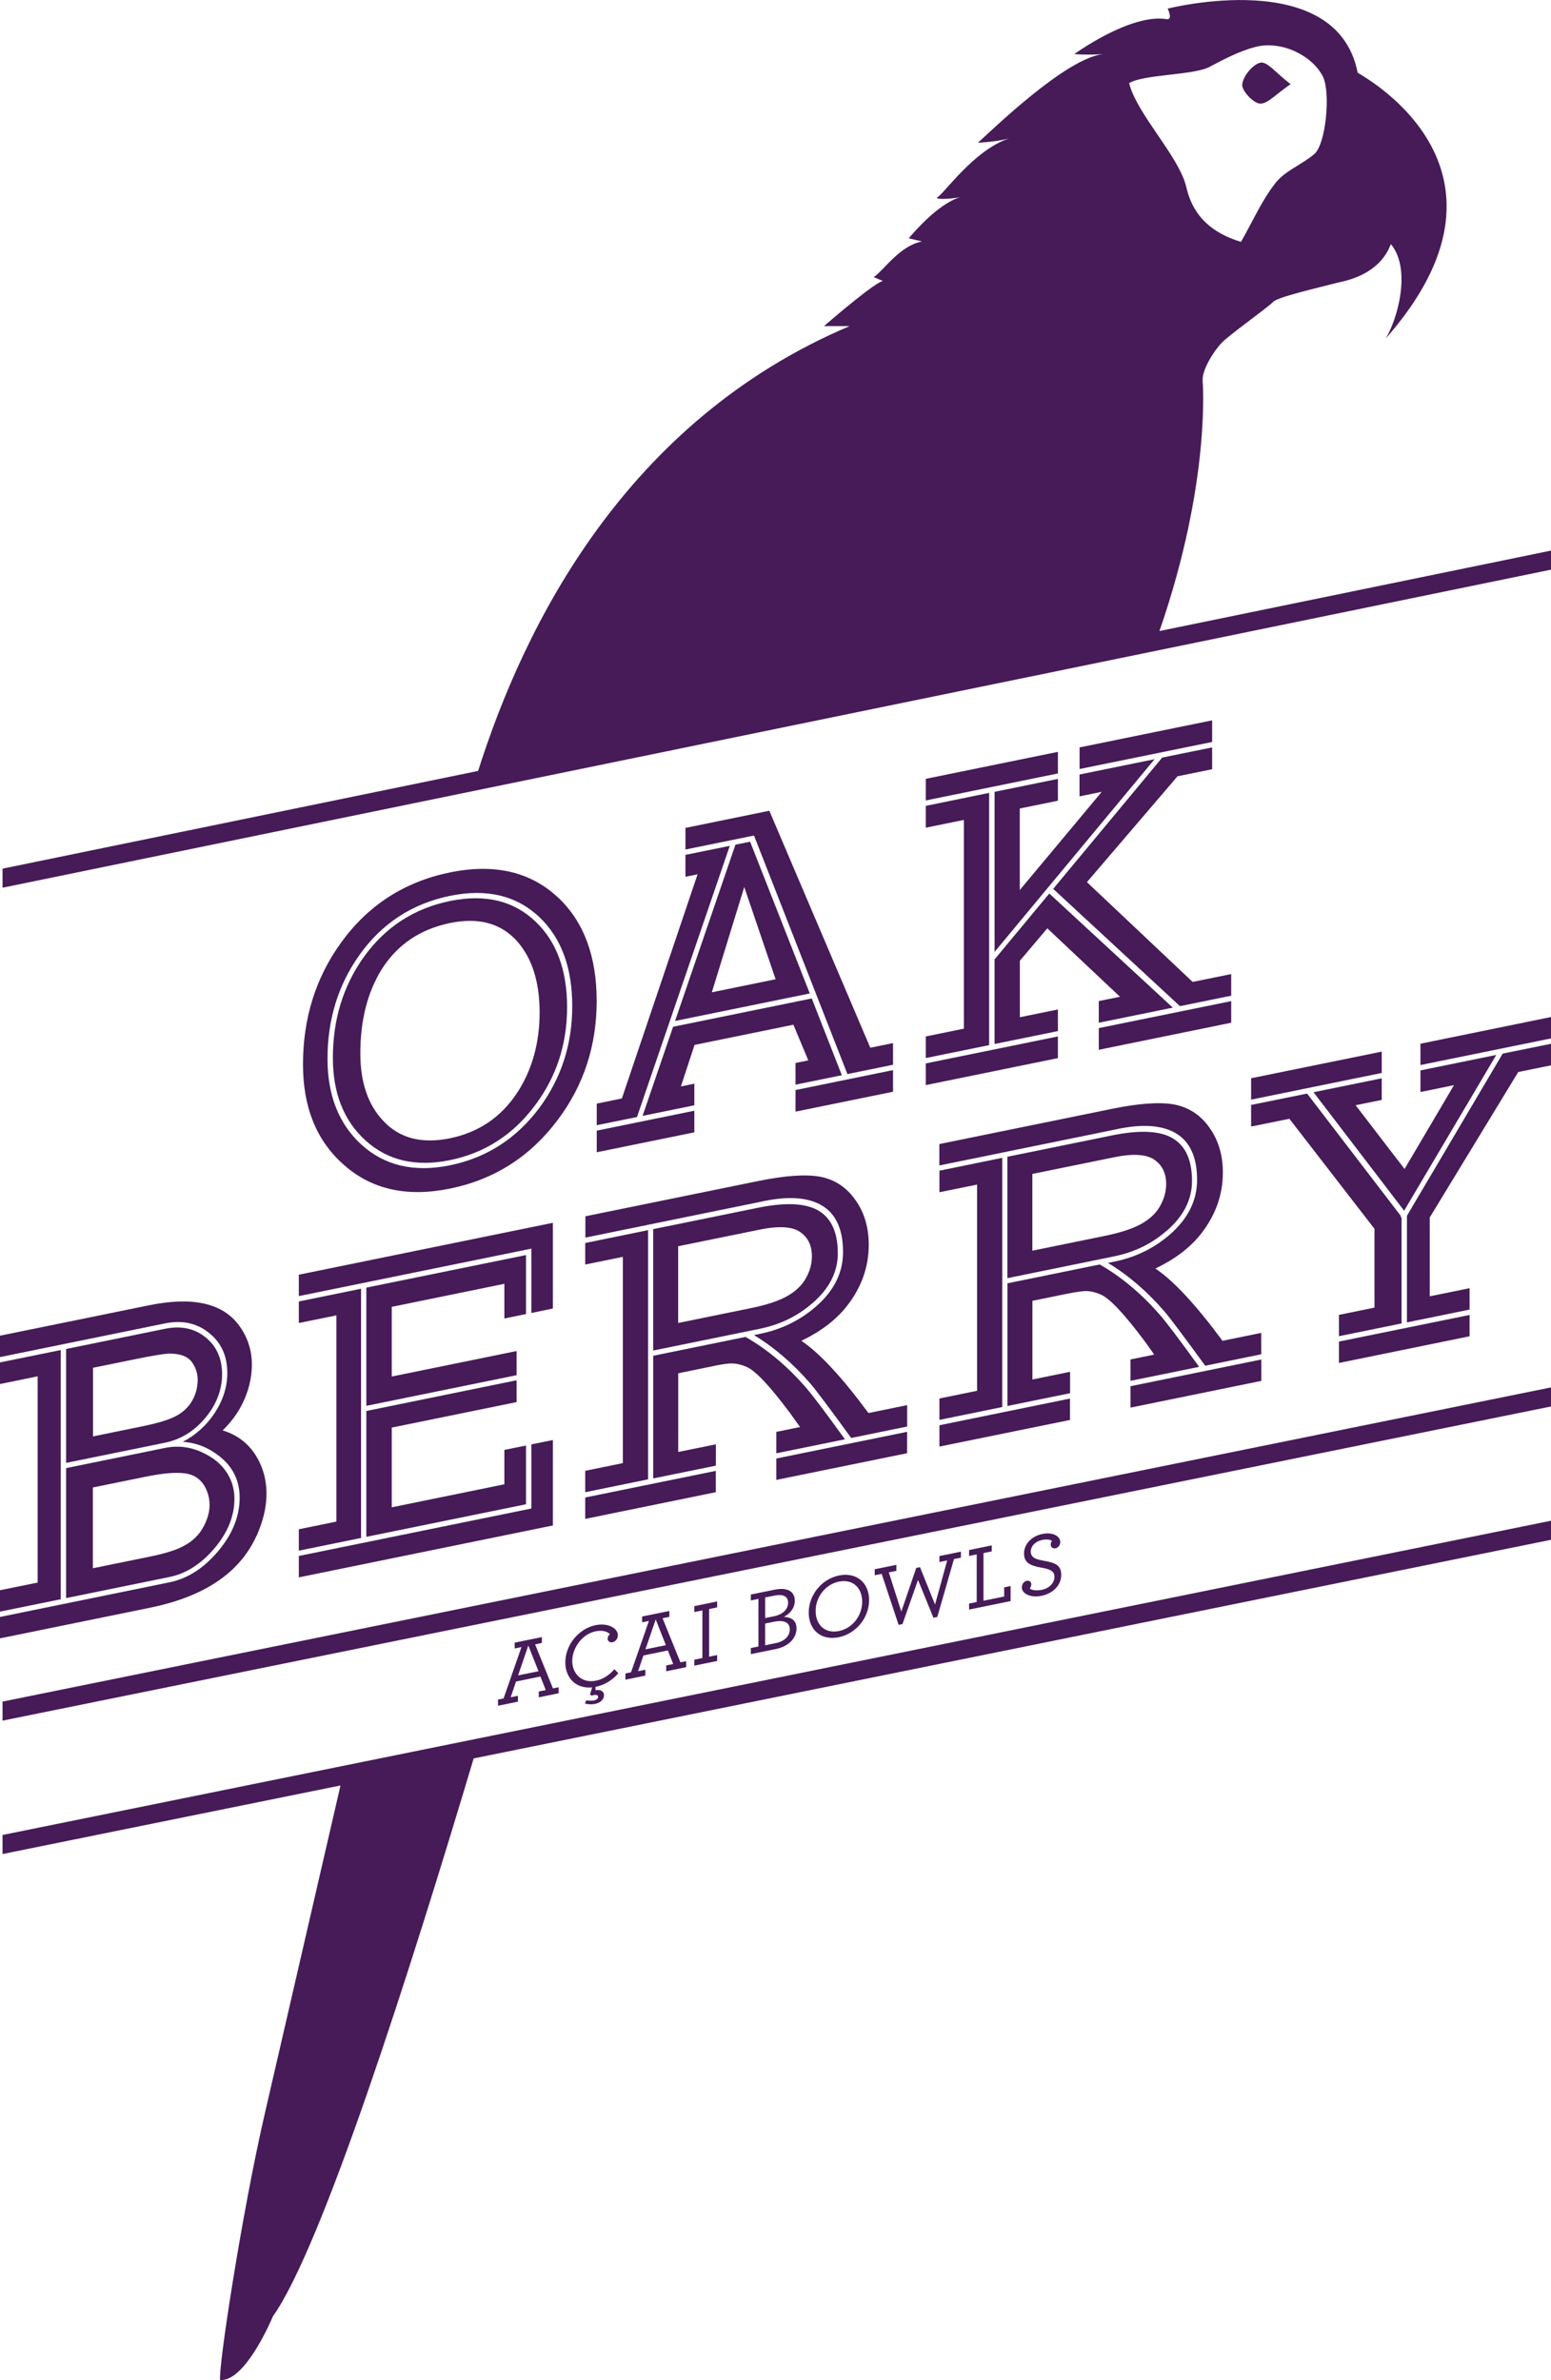 <?xml version="1.0" encoding="UTF-8"?>
<svg xmlns="http://www.w3.org/2000/svg" id="Capa_2" viewBox="0 0 219.65 337.03">
  <defs>
    <style>.cls-1{fill:#461b58;stroke-width:0px;}</style>
  </defs>
  <g id="LOGOS">
    <path class="cls-1" d="m70.53,240.7v.85l2.82-.58v-.83l-1.03.21.76-2.23,3.45-.71.76,1.92-.99.2v.83l2.82-.58v-.85l-.81.17-2.53-6.24.96-.2v-.83l-3.85.78v.83l.96-.2-2.53,7.27-.81.17Zm4.29-7.68l1.44,3.64-2.89.59,1.45-4.23Z"></path>
    <path class="cls-1" d="m86.05,232.02c0,.38.31.62.71.53.42-.09.74-.51.74-.98,0-1.01-1.39-1.79-3.16-1.43-2.28.47-4.28,2.68-4.28,5.28,0,2.17,1.49,3.76,3.8,3.53l-.31,1.01.24.16s.17-.06.23-.07c.48-.1.68.03.68.26s-.22.41-.54.48c-.32.07-.8.06-1.13-.01l-.19.45c.42.13.95.16,1.44.06.82-.17,1.26-.71,1.26-1.22s-.41-.85-1.21-.73v-.47s.05,0,.05,0c1.17-.24,2.34-.91,3.19-1.93l-.56-.56c-.76.86-1.6,1.42-2.62,1.62-1.99.41-3.35-.98-3.35-2.79s1.37-3.8,3.3-4.2c1.08-.22,1.81.1,2.04.43-.17.1-.32.33-.32.58Z"></path>
    <path class="cls-1" d="m88.57,237.02v.84l2.82-.58v-.83l-1.03.21.76-2.23,3.46-.71.76,1.92-.99.2v.83l2.82-.58v-.85l-.81.16-2.53-6.24.96-.2v-.83l-3.85.78v.83l.96-.2-2.53,7.27-.81.17Zm4.29-7.69l1.44,3.64-2.89.59,1.45-4.23Z"></path>
    <polygon class="cls-1" points="98.33 235.03 98.33 235.87 101.56 235.21 101.56 234.37 100.42 234.6 100.42 227.86 101.56 227.62 101.56 226.78 98.33 227.44 98.33 228.28 99.47 228.05 99.47 234.79 98.33 235.03"></polygon>
    <path class="cls-1" d="m106.33,233.39v.85l3.54-.72c1.86-.38,2.93-1.57,2.93-2.91,0-1.09-.65-1.58-1.78-1.65.91-.47,1.54-1.28,1.54-2.29,0-1.13-.84-1.97-2.84-1.56l-3.39.69v.84l1.08-.22v6.74l-1.08.22Zm2.03-7.17l1.34-.27c1.25-.25,1.91.14,1.91,1.01s-.67,1.65-2,1.92l-1.25.25v-2.91Zm0,3.69l1.27-.26c1.39-.28,2.22.09,2.22,1.1,0,.9-.71,1.67-1.95,1.92l-1.54.32v-3.08Z"></path>
    <path class="cls-1" d="m118.78,231.85c2.48-.51,4.3-2.79,4.3-5.26s-1.8-3.99-4.25-3.49c-2.49.51-4.3,2.79-4.3,5.26s1.78,3.99,4.25,3.49Zm-3.27-3.72c0-1.97,1.36-3.76,3.3-4.16,1.93-.39,3.29.85,3.29,2.84s-1.36,3.76-3.29,4.16c-1.94.4-3.3-.85-3.3-2.84Z"></path>
    <polygon class="cls-1" points="126.94 221.6 123.88 222.22 123.88 223.07 124.86 222.87 127.26 230.1 127.81 229.98 130.01 223.73 132.19 229.09 132.74 228.98 135.1 220.78 136.08 220.58 136.08 219.73 133.04 220.35 133.04 221.2 134.14 220.97 132.42 227.22 130.29 221.93 129.76 222.03 127.64 228.21 125.87 222.66 126.94 222.45 126.94 221.6"></polygon>
    <polygon class="cls-1" points="137.24 227.08 137.24 227.93 143.12 226.73 143.12 224.6 142.21 224.79 142.21 226.08 139.28 226.68 139.28 219.93 140.45 219.69 140.45 218.84 137.24 219.5 137.24 220.34 138.32 220.12 138.32 226.86 137.24 227.08"></polygon>
    <path class="cls-1" d="m145.39,223.86c-.38.08-.68.46-.68.95,0,.82,1.16,1.51,2.81,1.17,1.59-.33,2.77-1.48,2.77-2.97s-1.07-1.73-2.45-1.99c-1.07-.19-1.86-.4-1.86-1.3,0-.77.62-1.45,1.63-1.65.53-.11,1.14-.07,1.37.14-.09.13-.18.32-.18.52,0,.35.27.6.68.52.36-.07.67-.41.67-.88,0-.87-1.13-1.44-2.52-1.15-1.58.32-2.61,1.48-2.61,2.77,0,1.45,1.1,1.76,2.55,2.02.96.18,1.76.4,1.76,1.27s-.68,1.62-1.81,1.86c-.77.15-1.4.04-1.68-.18.11-.18.21-.37.21-.61,0-.33-.27-.57-.67-.49Z"></path>
    <path class="cls-1" d="m63.74,127.59c-5.14,1.05-9.25,3.74-12.31,8.06-2.86,4.07-4.29,8.79-4.29,14.14,0,4.98,1.53,8.88,4.59,11.68,3.14,2.87,7.14,3.81,11.98,2.82,5-1.02,9.05-3.66,12.16-7.9,2.96-3.99,4.44-8.58,4.44-13.77s-1.47-9.23-4.41-12.06c-3.11-3-7.16-3.99-12.16-2.97Zm9.5,27.16c-2.29,3.47-5.47,5.62-9.56,6.45-3.94.8-7.05,0-9.34-2.41-2.21-2.29-3.31-5.49-3.31-9.62,0-4.64.99-8.57,2.97-11.82,2.23-3.56,5.48-5.77,9.77-6.65,4.04-.82,7.21.05,9.5,2.63,2.1,2.41,3.15,5.76,3.15,10.05s-1.06,8.12-3.18,11.37Z"></path>
    <path class="cls-1" d="m79.03,127.1c-3.9-3.66-8.99-4.84-15.29-3.56-6.45,1.32-11.6,4.63-15.44,9.95-3.59,4.96-5.39,10.71-5.39,17.24,0,6.08,1.92,10.82,5.76,14.2,3.94,3.51,8.95,4.63,15.04,3.39,6.29-1.28,11.38-4.53,15.28-9.74,3.68-4.89,5.51-10.51,5.51-16.84s-1.83-11.24-5.48-14.66Zm-2.57,29.68c-3.27,4.42-7.52,7.17-12.74,8.24-5.09,1.04-9.27.05-12.56-2.95-3.18-2.92-4.78-6.97-4.78-12.13,0-5.53,1.49-10.41,4.47-14.63,3.2-4.53,7.5-7.35,12.89-8.45,5.23-1.07,9.48-.03,12.74,3.1,3.04,2.95,4.56,7.12,4.56,12.51s-1.53,10.14-4.59,14.32Z"></path>
    <polygon class="cls-1" points="84.51 156.28 84.51 159.34 90.21 158.18 103.35 119.78 97.07 121.06 97.07 124.16 98.79 123.81 88.07 155.55 84.51 156.28"></polygon>
    <path class="cls-1" d="m126.47,147.71l-3.22.66-14.3-33.56-11.88,2.43v3.06l9.71-1.98c4.37,11.18,8.78,22.44,13.23,33.78l6.46-1.32v-3.06Z"></path>
    <polygon class="cls-1" points="112.36 145.11 114.47 150.16 112.66 150.53 112.66 153.6 119.22 152.26 114.96 141.39 95.32 145.4 91 158.02 98.33 156.52 98.33 153.46 96.43 153.85 98.36 147.97 112.36 145.11"></polygon>
    <path class="cls-1" d="m104.15,119.62l-8.55,24.96,19.08-3.9-8.45-21.49-2.09.43Zm-3.34,20.9l4.59-14.91,4.44,13.06-9.03,1.85Z"></path>
    <polygon class="cls-1" points="84.51 163.17 98.33 160.35 98.33 157.29 84.51 160.11 84.51 163.17"></polygon>
    <polygon class="cls-1" points="126.47 151.54 112.66 154.36 112.66 157.42 126.47 154.6 126.47 151.54"></polygon>
    <polygon class="cls-1" points="140.85 135.86 140.85 147.84 149.82 146.01 149.82 142.95 144.43 144.05 144.43 136.05 148.32 131.46 158.61 141.15 155.61 141.76 155.61 144.83 166.09 142.69 148.6 126.53 140.85 135.86"></polygon>
    <polygon class="cls-1" points="155.61 148.66 174.36 144.83 174.36 141.77 155.61 145.59 155.61 148.66"></polygon>
    <polygon class="cls-1" points="131.11 146.77 131.11 149.83 140.08 148 140.08 112.28 131.11 114.12 131.11 117.21 136.5 116.11 136.5 145.67 131.11 146.77"></polygon>
    <polygon class="cls-1" points="153.93 124.92 166.76 109.93 171.66 108.93 171.66 105.84 164.59 107.28 149.15 125.87 167.1 142.48 174.36 141 174.36 137.94 168.9 139.05 153.93 124.92"></polygon>
    <polygon class="cls-1" points="131.11 153.66 149.82 149.84 149.82 146.77 131.11 150.59 131.11 153.66"></polygon>
    <path class="cls-1" d="m144.43,114.49l5.39-1.1v-3.09l-8.97,1.83v22.67c11.74-14.14,19.3-23.23,22.66-27.29l-10.63,2.17v3.09l3.15-.64-11.61,13.91v-11.55Z"></path>
    <polygon class="cls-1" points="152.89 108.9 171.66 105.07 171.66 102.01 152.89 105.84 152.89 108.9"></polygon>
    <polygon class="cls-1" points="131.11 113.35 149.82 109.53 149.82 106.47 131.11 110.29 131.11 113.35"></polygon>
    <path class="cls-1" d="m36.35,217.47c.93-2.09,1.39-4.07,1.39-5.95,0-1.47-.28-2.86-.85-4.15-1.07-2.44-2.86-4.05-5.36-4.81,1.9-1.84,3.16-3.99,3.78-6.46.24-.96.36-1.9.36-2.83,0-2.04-.59-3.87-1.75-5.48-2.3-3.24-6.59-4.23-12.86-2.94l-21.07,4.3v3.03l23.36-4.77c2.44-.5,4.52-.05,6.23,1.33,1.74,1.36,2.61,3.26,2.61,5.7,0,1.96-.6,3.85-1.79,5.66-1.17,1.77-2.68,3.13-4.51,4.07,1.68.12,3.19.65,4.54,1.58,2.34,1.56,3.51,3.67,3.51,6.34s-1.05,5.25-3.15,7.69c-2.01,2.35-4.28,3.78-6.78,4.29l-24.03,4.91v3.03l21.31-4.35c7.67-1.57,12.68-4.96,15.04-10.18Z"></path>
    <path class="cls-1" d="m9.35,226.31l14.68-3c2.3-.47,4.39-1.79,6.27-3.97,1.94-2.27,2.9-4.64,2.9-7.1,0-.83-.14-1.63-.42-2.4-.65-1.7-1.89-3.03-3.72-3.96-1.84-.96-3.73-1.24-5.69-.84l-14.01,2.86v18.4Zm3.81-15.67l7.41-1.51c2.42-.5,4.27-.66,5.54-.5,1.56.18,2.62,1.04,3.21,2.55.24.62.36,1.26.36,1.93,0,.91-.24,1.86-.73,2.84-.65,1.34-1.68,2.36-3.09,3.05-1.01.53-2.53,1-4.57,1.42l-8.14,1.66v-11.44Z"></path>
    <path class="cls-1" d="m29.09,200.77c1.57-1.89,2.36-3.95,2.36-6.17s-.79-3.99-2.36-5.24c-1.57-1.25-3.48-1.65-5.72-1.19l-14.01,2.86v16.13l14.01-2.86c2.24-.46,4.15-1.64,5.72-3.53Zm-15.92,2.64v-9.72l6.14-1.25c2.32-.47,3.86-.73,4.63-.76,1.56-.01,2.63.39,3.24,1.21.54.76.82,1.6.82,2.53,0,.52-.08,1.08-.24,1.65-.48,1.61-1.49,2.8-3.03,3.55-.89.46-2.46.93-4.72,1.39l-6.84,1.4Z"></path>
    <polygon class="cls-1" points="8.6 191.18 0 192.93 0 195.99 5.33 194.9 5.33 224.11 0 225.19 0 228.22 8.6 226.47 8.6 191.18"></polygon>
    <polygon class="cls-1" points="42.32 216.56 42.32 219.59 51.13 217.79 51.13 182.5 42.32 184.3 42.32 187.35 47.64 186.27 47.64 215.47 42.32 216.56"></polygon>
    <polygon class="cls-1" points="42.32 183.54 75.25 176.82 75.25 185.93 78.3 185.3 78.3 173.16 42.32 180.51 42.32 183.54"></polygon>
    <polygon class="cls-1" points="73.16 198.55 73.16 195.46 51.88 199.81 51.88 217.63 74.49 213.02 74.49 204.7 71.43 205.32 71.43 210.19 55.48 213.45 55.48 202.16 73.16 198.55"></polygon>
    <polygon class="cls-1" points="42.32 223.37 78.3 216.02 78.3 203.92 75.25 204.54 75.25 213.62 42.32 220.34 42.32 223.37"></polygon>
    <polygon class="cls-1" points="74.49 186.08 74.49 177.73 51.88 182.34 51.88 199.08 73.16 194.74 73.16 191.32 55.48 194.93 55.48 185.06 71.43 181.8 71.43 186.71 74.49 186.08"></polygon>
    <polygon class="cls-1" points="128.46 202.76 109.94 206.54 109.94 209.57 128.46 205.79 128.46 202.76"></polygon>
    <path class="cls-1" d="m82.88,175.26l24.82-5.07s.6-.15,1.82-.34c1.47-.22,2.82-.25,4.03-.09,3.89.56,5.84,3.07,5.84,7.55,0,2.91-1.28,5.48-3.84,7.71-2.24,1.95-4.87,3.24-7.9,3.86l-.88.18c2.89,1.75,5.56,4.05,8.02,6.9.81.95,2.73,3.5,5.75,7.67l7.93-1.62v-3.03l-5.48,1.12c-3.77-5.1-6.94-8.51-9.5-10.23,2.72-1.3,4.85-2.92,6.39-4.85,2.1-2.65,3.15-5.57,3.15-8.75,0-2.44-.62-4.55-1.88-6.33-1.27-1.82-2.97-2.93-5.08-3.32-2.06-.35-4.96-.14-8.72.63l-24.45,4.99v3.03Z"></path>
    <path class="cls-1" d="m114.99,184.6c2.44-2.08,3.66-4.45,3.66-7.13,0-3.23-1.1-5.34-3.3-6.32-1.84-.8-4.52-.83-8.05-.11l-14.8,3.02v17.19l15.13-3.09c2.82-.58,5.28-1.76,7.35-3.56Zm-18.95,2.75v-10.87l11.53-2.35c2.72-.56,4.64-.44,5.75.34,1.11.76,1.66,1.91,1.66,3.44,0,1.07-.29,2.12-.88,3.15-.55.96-1.38,1.76-2.51,2.42-1.21.71-2.99,1.31-5.33,1.78l-10.23,2.09Z"></path>
    <polygon class="cls-1" points="82.88 208.28 82.88 211.31 91.78 209.49 91.78 174.2 82.88 176.02 82.88 179.07 88.21 177.98 88.21 207.19 82.88 208.28"></polygon>
    <path class="cls-1" d="m100.98,193.45c1.31-.27,2.22-.39,2.73-.37.68.02,1.36.19,2.03.49,1.25.53,3.32,2.73,6.2,6.61l1.36,1.9-3.36.69v3.03l9.72-1.98c-2.74-3.8-4.57-6.22-5.48-7.27-2.62-3.04-5.49-5.45-8.6-7.23l-13.07,2.67v17.37l8.87-1.81v-3.02l-5.33,1.08v-11.14l4.93-1.01Z"></path>
    <polygon class="cls-1" points="82.88 215.09 101.37 211.31 101.37 208.29 82.88 212.06 82.88 215.09"></polygon>
    <path class="cls-1" d="m163.64,179.63c2.72-1.3,4.85-2.91,6.39-4.84,2.1-2.65,3.15-5.57,3.15-8.75,0-2.44-.62-4.55-1.88-6.33-1.27-1.82-2.96-2.92-5.09-3.32-2.06-.35-4.96-.14-8.72.63l-24.46,4.99v3.03l24.82-5.07s.6-.15,1.82-.34c1.47-.22,2.81-.25,4.02-.09,3.89.56,5.84,3.07,5.84,7.55,0,2.9-1.28,5.48-3.84,7.72-2.24,1.95-4.87,3.24-7.9,3.85l-.88.18c2.89,1.75,5.56,4.05,8.02,6.9.81.95,2.72,3.5,5.75,7.66l7.93-1.62v-3.03l-5.48,1.12c-3.77-5.1-6.94-8.51-9.5-10.23Z"></path>
    <path class="cls-1" d="m151.14,183.21c1.31-.27,2.22-.39,2.72-.38.69.02,1.36.19,2.03.49,1.25.53,3.32,2.73,6.21,6.6l1.36,1.9-3.36.69v3.03l9.72-1.98c-2.74-3.8-4.57-6.22-5.48-7.27-2.62-3.03-5.49-5.45-8.6-7.23l-13.07,2.67v17.37l8.87-1.81v-3.03l-5.33,1.09v-11.14l4.93-1.01Z"></path>
    <polygon class="cls-1" points="133.04 204.85 151.53 201.08 151.53 198.05 133.04 201.83 133.04 204.85"></polygon>
    <polygon class="cls-1" points="133.04 198.04 133.04 201.07 141.94 199.25 141.94 163.96 133.04 165.78 133.04 168.83 138.37 167.75 138.37 196.95 133.04 198.04"></polygon>
    <polygon class="cls-1" points="178.62 192.52 160.1 196.3 160.1 199.33 178.62 195.55 178.62 192.52"></polygon>
    <path class="cls-1" d="m165.15,174.36c2.44-2.08,3.66-4.45,3.66-7.14,0-3.23-1.1-5.33-3.3-6.32-1.84-.8-4.52-.83-8.05-.11l-14.8,3.02v17.19l15.13-3.09c2.83-.58,5.28-1.76,7.35-3.56Zm-18.95,2.74v-10.86l11.53-2.35c2.72-.56,4.64-.44,5.75.34,1.11.76,1.67,1.91,1.67,3.44,0,1.07-.29,2.12-.88,3.15-.54.96-1.38,1.76-2.51,2.42-1.21.71-2.99,1.3-5.33,1.78l-10.23,2.09Z"></path>
    <polygon class="cls-1" points="201.16 150.82 219.65 147.05 219.65 144.02 201.16 147.8 201.16 150.82"></polygon>
    <polygon class="cls-1" points="177.18 155.72 195.68 151.94 195.68 148.92 177.18 152.69 177.18 155.72"></polygon>
    <polygon class="cls-1" points="191.98 156.51 195.68 155.76 195.68 152.7 186.02 154.67 198.85 171.45 211.9 149.39 201.16 151.58 201.16 154.64 205.91 153.67 198.91 165.54 191.98 156.51"></polygon>
    <polygon class="cls-1" points="177.18 159.53 182.6 158.43 194.65 174.01 194.65 185.17 189.62 186.2 189.62 189.22 198.49 187.41 198.49 172.4 198.34 172.34 198.4 172.21 185.11 154.86 177.18 156.47 177.18 159.53"></polygon>
    <polygon class="cls-1" points="189.62 193.01 208.12 189.23 208.12 186.21 189.62 189.98 189.62 193.01"></polygon>
    <polygon class="cls-1" points="199.25 172.16 199.25 187.26 208.12 185.45 208.12 182.42 202.48 183.57 202.48 172.4 215.01 151.81 219.65 150.86 219.65 147.81 212.81 149.2 199.25 172.16"></polygon>
    <path class="cls-1" d="m178.43,14.67c1.08.07,2.26-1.34,4.34-2.75-2.04-1.56-3.28-3.2-4.23-3.05-1.07.18-2.48,1.88-2.62,3.07-.11.86,1.55,2.67,2.51,2.73Z"></path>
    <path class="cls-1" d="m164.2,89.36c7.37-21.28,6.11-35.47,6.11-35.47-.07-1.57,1.57-4.13,2.64-5.28,1.07-1.16,6.36-4.87,7.35-5.86.74-.74,6.69-2.07,9.16-2.73,5.86-1.16,7.1-4.46,7.51-5.45,2.97,3.55.91,10.73-.74,13.38,20.81-23.61-2.31-36.66-3.96-37.65-2.97-15.19-26.91-9.08-26.91-9.08,0,0,.82,1.65-.17,1.49-5.12-.82-13.05,4.95-13.05,4.95,0,0,1.82.16,4.13,0-5.28.5-15.8,10.79-17.78,12.55,0,0,2.48-.09,4.42-.61-4.95,1.62-9.18,7.79-10.14,8.32-.55.33,1.54.33,3.19,0-3.19.99-6.6,5.06-7.27,5.83,0,0,.55.11,1.87.44-3.19.66-5.28,3.96-6.82,5.06,0,0,.55.22,1.32.55-.88,0-6.6,4.84-8.37,6.38h3.63c-31.79,13.47-46.11,42.46-52.61,62.99L.36,123.01v2.7l219.29-45.04v-2.7l-55.44,11.39Zm7.11-79.9c2.09-1.1,4.24-2.24,6.5-2.82,3.65-.93,8,1.19,9.53,4.19,1.12,2.21.45,9.59-1.22,11-1.74,1.47-4.1,2.34-5.46,4.05-1.93,2.43-3.21,5.38-4.91,8.37-3.79-1.15-6.73-3.34-7.74-7.73-1-4.35-6.99-10.31-8.11-14.75,2.11-1.27,9.11-1.09,11.42-2.31Z"></path>
    <path class="cls-1" d="m.36,262.55l47.86-9.71-10.66,46.21c-3.3,14.2-6.71,36.55-6.38,37.98,2.86.22,5.95-5.5,7.48-9.03,7.03-9.92,19.57-49.38,28.42-78.99l152.57-30.96v-2.7L.36,259.85v2.7Z"></path>
    <polygon class="cls-1" points=".36 243.66 219.65 199.17 219.65 196.47 .36 240.96 .36 243.66"></polygon>
  </g>
</svg>
